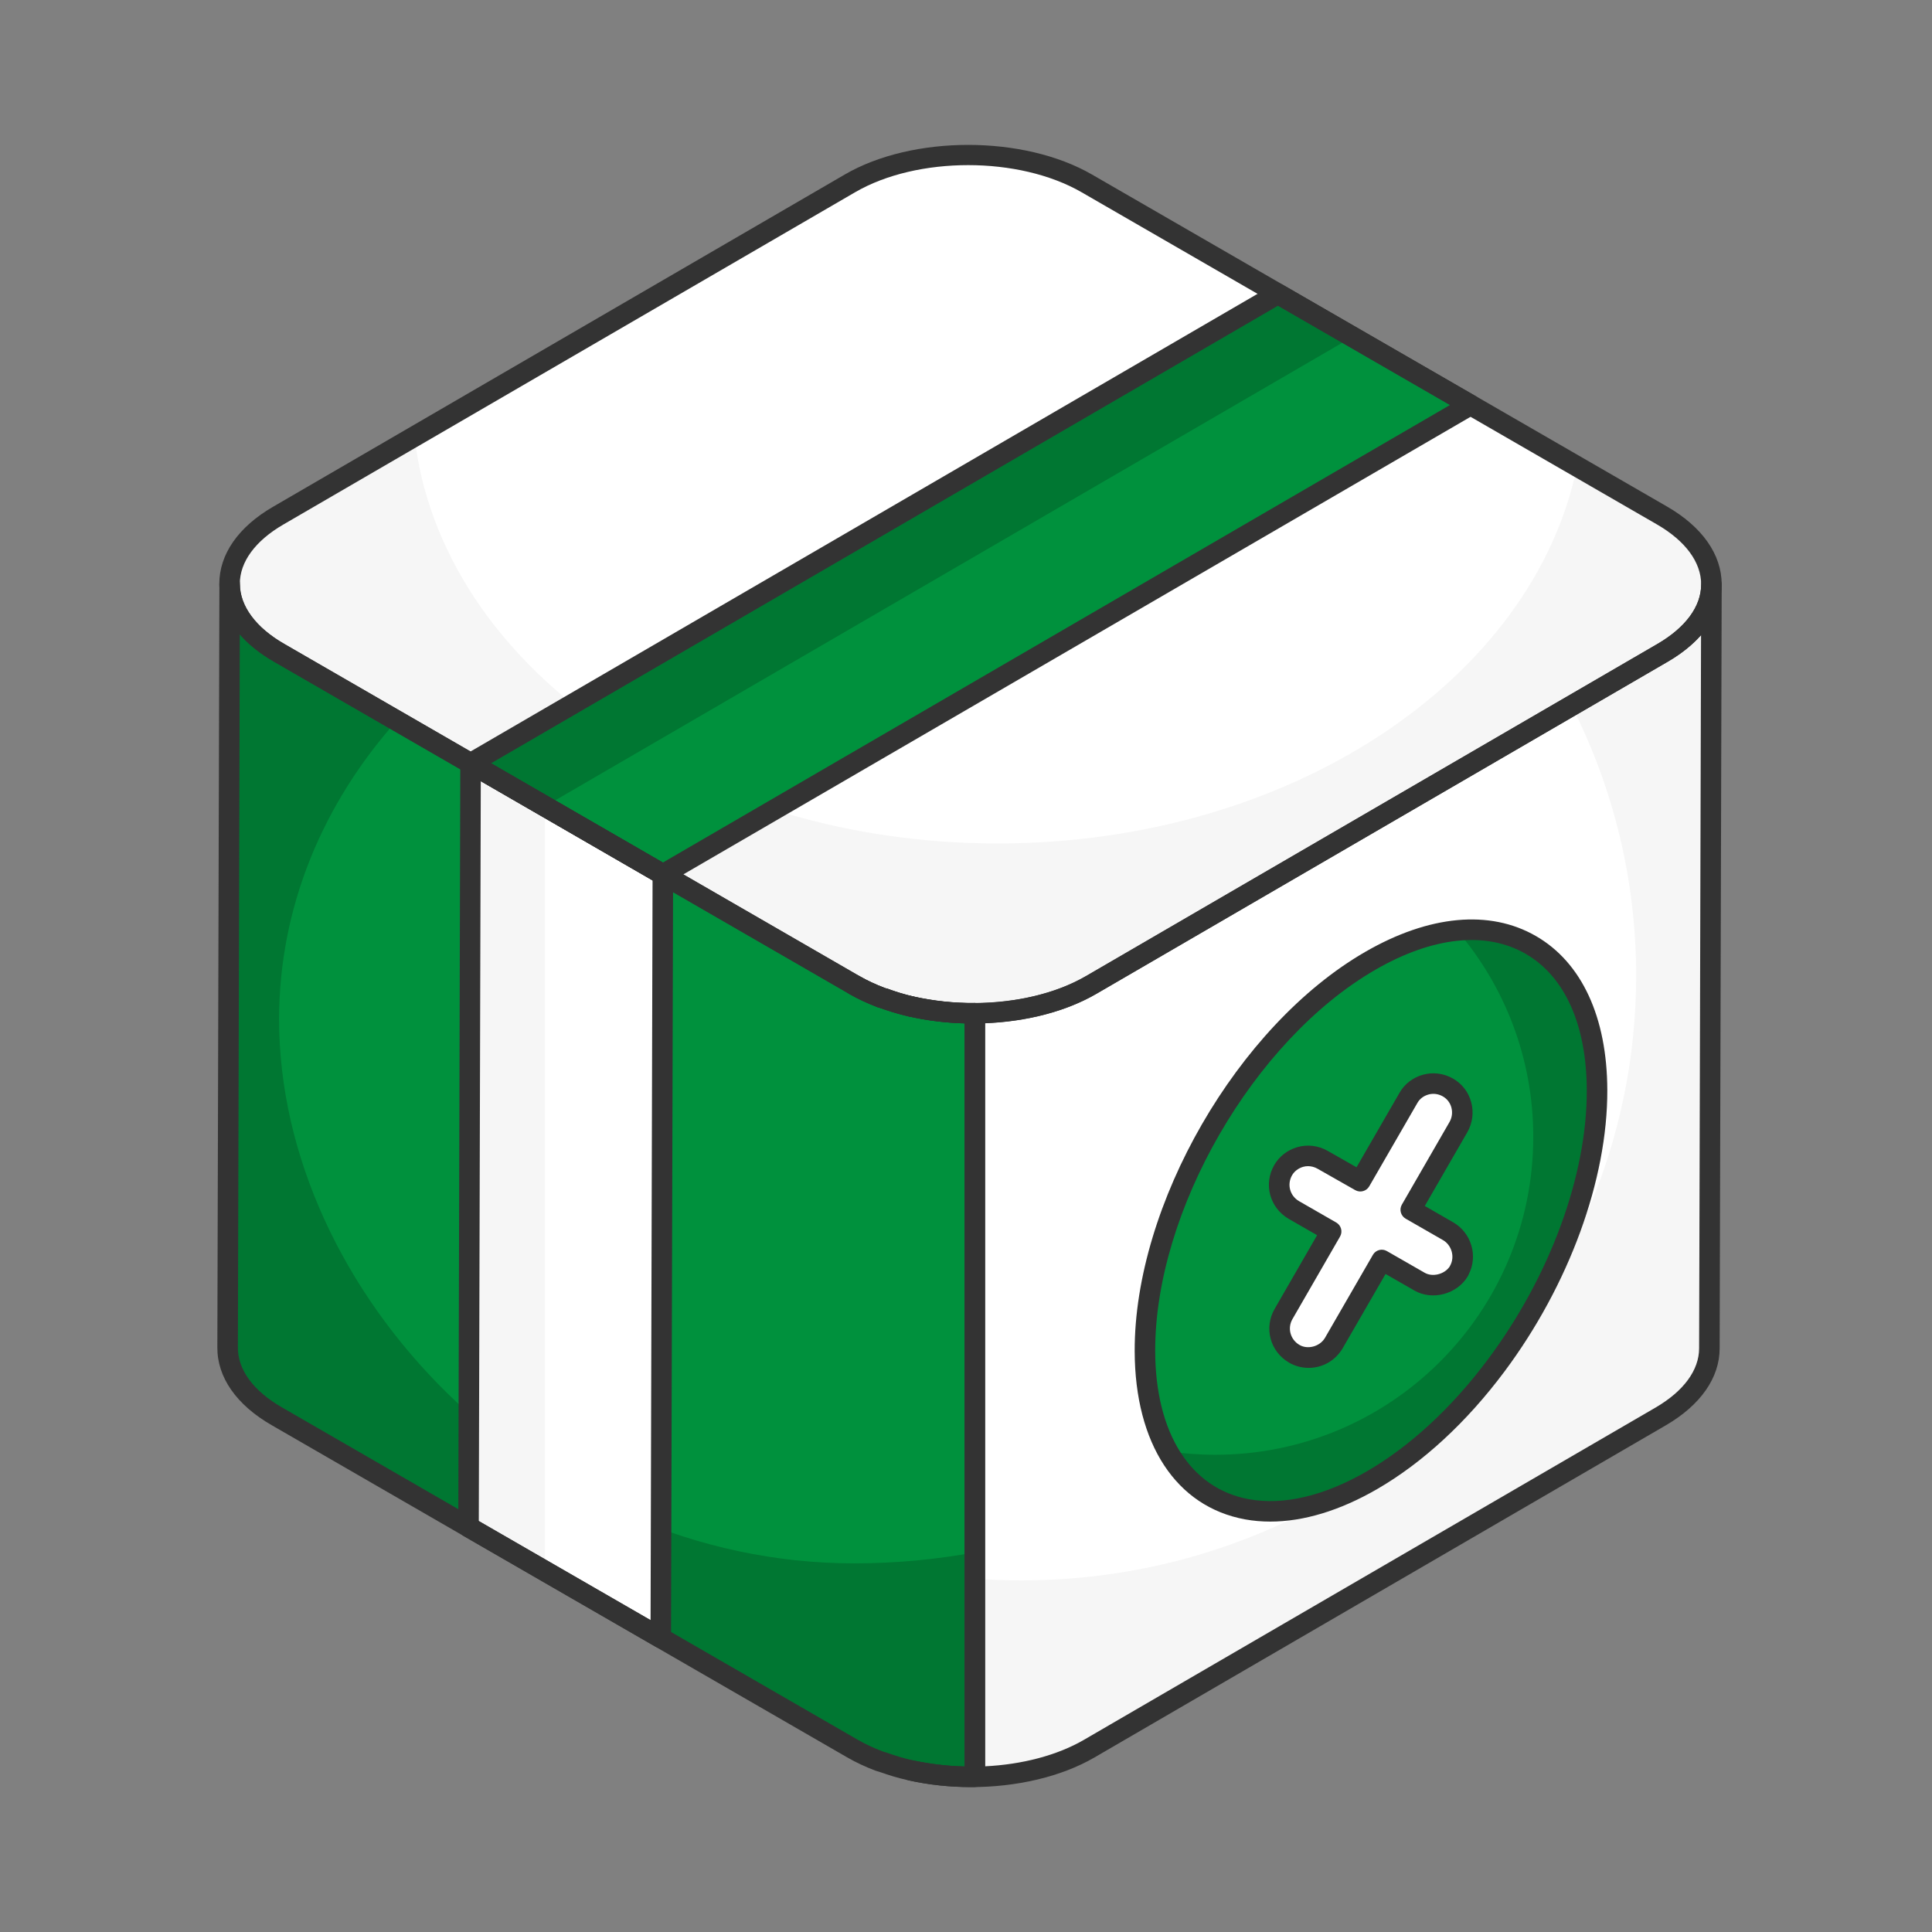 <svg width="68" height="68" viewBox="0 0 68 68" fill="none" xmlns="http://www.w3.org/2000/svg">
<rect x="0" y="0" width="68" height="68" fill="#808080" stroke="none"/>
<path d="M34.31 35.662C33.556 35.667 32.801 35.587 32.089 35.427C32.802 35.589 33.556 35.667 34.31 35.662Z" fill="white"/>
<path d="M58.497 18.143C60.806 19.476 60.818 21.64 58.524 22.973L38.4 34.668C36.106 36.001 32.376 35.998 30.067 34.665L9.822 22.977C7.513 21.643 7.496 19.483 9.79 18.149L29.914 6.454C32.208 5.121 35.943 5.121 38.252 6.454L58.497 18.143Z" fill="white"/>
<path d="M58.525 22.974L38.404 34.67C36.106 36.003 32.376 35.994 30.069 34.67L9.823 22.974C7.516 21.64 7.498 19.487 9.787 18.153L14.589 15.369C15.508 23.397 24.348 29.687 35.115 29.687C45.414 29.687 53.965 23.929 55.506 16.414L58.498 18.144C60.804 19.478 60.822 21.64 58.525 22.974Z" fill="#F6F6F6"/>
<path d="M58.525 22.974L38.404 34.669C37.273 35.326 35.795 35.653 34.31 35.663V62.537C33.548 62.546 32.785 62.47 32.063 62.311C34.169 62.779 36.639 62.532 38.332 61.549L58.452 49.853C59.597 49.186 60.164 48.321 60.164 47.456L60.236 20.577C60.236 21.442 59.66 22.307 58.525 22.974Z" fill="white"/>
<path d="M34.288 62.534C34.297 62.534 34.305 62.534 34.313 62.534V62.535C34.305 62.535 34.297 62.533 34.288 62.534Z" fill="#F6F6F6"/>
<path d="M33.115 62.481C33.494 62.525 33.891 62.542 34.288 62.534C33.895 62.537 33.502 62.523 33.115 62.481Z" fill="#F6F6F6"/>
<path d="M60.236 20.581L60.164 47.46C60.164 48.325 59.597 49.19 58.452 49.857L38.332 61.553C37.222 62.196 35.773 62.519 34.313 62.534V55.561C34.854 55.606 35.404 55.624 35.962 55.624C47.901 55.624 57.587 46.09 57.587 34.34C57.587 30.925 56.768 27.699 55.317 24.843L58.525 22.977C59.66 22.311 60.236 21.446 60.236 20.581Z" fill="#F6F6F6"/>
<path d="M34.31 35.663C33.556 35.667 32.802 35.589 32.089 35.427C32.077 35.425 32.065 35.424 32.053 35.421C31.737 35.349 31.434 35.254 31.139 35.148C31.097 35.133 31.049 35.124 31.007 35.108C30.676 34.983 30.361 34.837 30.069 34.669L9.823 22.974C8.669 22.316 8.084 21.433 8.084 20.559L8.012 47.42C8.003 48.303 8.588 49.186 9.751 49.853L29.997 61.54C30.292 61.71 30.611 61.858 30.947 61.985C30.993 62.002 31.045 62.013 31.092 62.029C31.389 62.135 31.694 62.23 32.012 62.302C32.029 62.306 32.047 62.307 32.063 62.311C32.785 62.47 33.549 62.546 34.31 62.537V35.663Z" fill="#00913D"/>
<path d="M34.313 54.638V62.54C33.547 62.549 32.782 62.468 32.061 62.315C32.043 62.306 32.025 62.306 32.016 62.306C31.691 62.234 31.385 62.135 31.088 62.026C31.043 62.008 30.997 61.999 30.943 61.981C30.61 61.855 30.295 61.711 29.997 61.54L9.751 49.853C8.588 49.186 8.003 48.303 8.012 47.42L8.084 20.559C8.084 21.433 8.669 22.316 9.823 22.974L13.968 25.361C11.364 28.281 9.823 31.93 9.823 35.877C9.823 45.456 18.878 55.025 30.069 55.025C31.52 55.025 32.944 54.89 34.313 54.638Z" fill="#007732"/>
<path d="M51.756 14.253L23.328 30.779L16.561 26.868L44.98 10.342L51.756 14.253Z" fill="#00913D"/>
<path d="M47.608 11.853L19.18 28.379L16.561 26.868L44.98 10.342L47.608 11.853Z" fill="#007732"/>
<path d="M23.329 30.777L23.257 57.647L16.491 53.745L16.562 26.866L23.329 30.777Z" fill="white"/>
<path d="M19.18 28.379L16.562 26.866L16.491 53.745L19.18 55.296V28.379Z" fill="#F6F6F6"/>
<path d="M31.14 35.509C31.1 35.509 31.06 35.503 31.02 35.489C31.017 35.488 30.883 35.447 30.88 35.447C30.735 35.392 30.646 35.255 30.646 35.109C30.646 35.066 30.653 35.023 30.669 34.981C30.739 34.794 30.947 34.699 31.134 34.77L31.007 35.108L31.172 34.781C31.18 34.783 31.251 34.804 31.259 34.807C31.408 34.859 31.501 34.998 31.501 35.148C31.501 35.187 31.495 35.228 31.48 35.267C31.428 35.416 31.289 35.509 31.14 35.509Z" fill="#333333"/>
<path d="M32.008 35.779C31.838 35.74 31.71 35.586 31.711 35.417C31.711 35.393 31.713 35.368 31.719 35.343C31.764 35.149 31.942 35.025 32.135 35.069L32.008 35.779Z" fill="#333333"/>
<path d="M32.054 35.783C32.027 35.783 32 35.78 31.973 35.774C31.809 35.736 31.649 35.693 31.492 35.645C31.332 35.597 31.174 35.544 31.018 35.488L31.017 35.488C30.829 35.42 30.732 35.214 30.799 35.026C30.866 34.838 31.073 34.739 31.261 34.808C31.399 34.857 31.539 34.904 31.681 34.948C31.829 34.993 31.979 35.033 32.132 35.069C32.133 35.069 32.132 35.072 32.135 35.069C32.329 35.114 32.45 35.308 32.405 35.502C32.367 35.669 32.218 35.783 32.054 35.783Z" fill="#333333"/>
<path d="M34.249 36.024C33.48 36.024 32.727 35.942 32.009 35.78C31.814 35.736 31.692 35.543 31.736 35.348C31.78 35.153 31.974 35.032 32.168 35.075L32.17 35.076C32.856 35.23 33.586 35.307 34.308 35.301H34.31C34.509 35.301 34.67 35.462 34.671 35.66C34.673 35.863 34.513 36.035 34.304 36.024C34.301 36.024 34.298 36.024 34.296 36.024C34.293 36.024 34.293 36.024 34.287 36.024C34.285 36.024 34.282 36.023 34.278 36.024C34.276 36.023 34.272 36.024 34.27 36.024C34.266 36.023 34.256 36.024 34.249 36.024Z" fill="#333333"/>
<path d="M31.007 35.47C30.965 35.47 30.922 35.462 30.879 35.446C30.524 35.312 30.191 35.156 29.889 34.983C29.773 34.916 29.708 34.794 29.708 34.67C29.708 34.608 29.723 34.547 29.756 34.49C29.855 34.317 30.075 34.256 30.249 34.356C30.514 34.508 30.811 34.647 31.131 34.769C31.132 34.769 31.134 34.77 31.135 34.771C31.321 34.842 31.416 35.05 31.345 35.236C31.29 35.381 31.153 35.47 31.007 35.47Z" fill="#333333"/>
<path d="M34.244 36.021C32.669 36.021 31.091 35.673 29.887 34.978L9.641 23.289C8.403 22.575 7.72 21.602 7.719 20.552C7.717 19.511 8.388 18.546 9.608 17.838L29.732 6.143C32.123 4.752 36.027 4.753 38.433 6.142L58.678 17.831C59.914 18.545 60.596 19.516 60.598 20.566C60.599 21.61 59.928 22.576 58.706 23.286L38.582 34.981C37.389 35.674 35.817 36.021 34.244 36.021ZM34.077 5.812C32.633 5.812 31.191 6.13 30.096 6.767L9.972 18.462C8.984 19.036 8.44 19.778 8.441 20.551C8.442 21.332 8.997 22.083 10.003 22.664L30.248 34.353C32.453 35.626 36.028 35.627 38.219 34.356L58.342 22.661C59.332 22.086 59.876 21.343 59.875 20.567C59.874 19.786 59.32 19.036 58.316 18.456L38.071 6.768C36.968 6.131 35.522 5.812 34.077 5.812Z" fill="#333333"/>
<path d="M34.182 62.9C33.445 62.9 32.702 62.823 31.988 62.665C31.987 62.664 31.985 62.664 31.985 62.664C31.79 62.621 31.668 62.428 31.71 62.233C31.754 62.038 31.95 61.919 32.141 61.959C32.725 62.087 33.332 62.159 33.949 62.174V35.663C33.949 35.464 34.109 35.303 34.308 35.302C35.799 35.292 37.189 34.957 38.223 34.357L58.343 22.661C59.327 22.083 59.871 21.346 59.876 20.586V20.576C59.876 20.376 60.038 20.215 60.237 20.215C60.436 20.215 60.598 20.377 60.598 20.576V20.588L60.526 47.457C60.526 48.492 59.854 49.454 58.634 50.165L38.514 61.861C37.347 62.538 35.779 62.9 34.182 62.9ZM34.671 36.016V62.168C35.968 62.105 37.206 61.785 38.151 61.236L58.271 49.541C59.259 48.965 59.803 48.224 59.803 47.456L59.871 22.353C59.57 22.694 59.18 23.008 58.708 23.285C58.707 23.285 58.707 23.286 58.706 23.286L38.586 34.982C37.53 35.595 36.151 35.957 34.671 36.016Z" fill="#333333"/>
<path d="M34.179 62.899C33.431 62.899 32.694 62.82 31.985 62.664C31.6 62.58 31.282 62.48 30.971 62.37C30.89 62.347 30.853 62.336 30.818 62.323C30.457 62.187 30.12 62.028 29.816 61.853L9.57 50.166C8.321 49.45 7.64 48.473 7.65 47.417L7.722 20.561C7.722 20.56 7.722 20.559 7.722 20.559C7.723 20.36 7.885 20.198 8.084 20.198C8.283 20.198 8.445 20.36 8.445 20.559C8.445 21.33 9.013 22.096 10.002 22.66L30.25 34.357C30.515 34.509 30.813 34.648 31.136 34.771L31.259 34.807C31.543 34.909 31.832 35 32.135 35.07C32.852 35.229 33.582 35.311 34.308 35.302C34.368 35.299 34.496 35.338 34.565 35.407C34.633 35.474 34.671 35.567 34.671 35.663V62.537C34.671 62.734 34.513 62.895 34.315 62.898C34.27 62.898 34.224 62.899 34.179 62.899ZM8.44 22.326L8.373 47.421C8.365 48.207 8.918 48.958 9.93 49.539L30.178 61.227C30.448 61.383 30.749 61.524 31.074 61.647L31.214 61.69C31.496 61.789 31.788 61.881 32.092 61.95C32.718 62.086 33.331 62.159 33.949 62.174V36.02C33.284 36.002 32.633 35.921 32.009 35.78C31.642 35.698 31.325 35.599 31.017 35.488C30.948 35.469 30.913 35.459 30.88 35.447C30.521 35.31 30.188 35.155 29.889 34.983L9.642 23.286C9.155 23.009 8.75 22.683 8.44 22.326Z" fill="#333333"/>
<path d="M23.328 31.14C23.265 31.14 23.203 31.124 23.147 31.092L16.38 27.181C16.268 27.117 16.2 26.998 16.2 26.869C16.199 26.74 16.268 26.621 16.379 26.556L44.798 10.03C44.91 9.965 45.049 9.965 45.16 10.03L51.936 13.94C52.048 14.005 52.117 14.124 52.117 14.253C52.118 14.382 52.049 14.501 51.938 14.566L23.509 31.091C23.453 31.124 23.39 31.14 23.328 31.14ZM17.281 26.867L23.327 30.361L51.035 14.255L44.981 10.76L17.281 26.867Z" fill="#333333"/>
<path d="M23.257 58.009C23.195 58.009 23.132 57.993 23.077 57.961L16.31 54.059C16.198 53.994 16.129 53.874 16.13 53.745L16.201 26.865C16.202 26.736 16.271 26.617 16.382 26.553C16.494 26.488 16.631 26.488 16.744 26.554L23.51 30.464C23.622 30.529 23.691 30.649 23.691 30.778L23.618 57.648C23.618 57.777 23.549 57.896 23.438 57.961C23.382 57.993 23.319 58.009 23.257 58.009ZM16.852 53.537L22.898 57.023L22.968 30.985L16.922 27.491L16.852 53.537Z" fill="#333333"/>
<path d="M48.231 33.817C52.623 31.282 56.196 33.319 56.211 38.371C56.22 41.558 54.807 45.184 52.659 48.062C51.405 49.742 49.901 51.168 48.283 52.103C46.66 53.04 45.149 53.353 43.887 53.122C41.733 52.727 40.307 50.742 40.298 47.559C40.284 42.506 43.834 36.356 48.231 33.817Z" fill="#00913D"/>
<path d="M56.215 38.368C56.224 41.557 54.806 45.188 52.656 48.06C51.41 49.74 49.901 51.167 48.285 52.107C46.659 53.037 45.15 53.353 43.886 53.118C42.703 52.902 41.736 52.206 41.113 51.086C41.655 51.158 42.215 51.203 42.775 51.203C48.953 51.203 53.966 46.19 53.966 40.012C53.966 37.239 52.954 34.701 51.283 32.75C54.165 32.461 56.197 34.557 56.215 38.368Z" fill="#007732"/>
<path d="M44.71 53.555C44.406 53.555 44.11 53.529 43.822 53.477C41.398 53.032 39.946 50.82 39.937 47.559C39.922 42.401 43.562 36.096 48.05 33.504C50.297 32.206 52.43 32.008 54.055 32.943C55.671 33.872 56.565 35.8 56.572 38.37C56.581 41.522 55.227 45.225 52.949 48.278C51.621 50.057 50.07 51.488 48.464 52.415C47.159 53.169 45.878 53.555 44.71 53.555ZM48.412 34.13C44.123 36.606 40.645 42.63 40.659 47.557C40.667 50.442 41.899 52.389 43.953 52.766C45.175 52.991 46.609 52.652 48.102 51.79C49.624 50.91 51.1 49.547 52.37 47.846C54.557 44.915 55.858 41.373 55.849 38.372C55.843 36.07 55.077 34.364 53.694 33.569C52.302 32.768 50.426 32.968 48.412 34.13Z" fill="#333333"/>
<path d="M51.354 44.724V44.732C51.074 45.208 50.409 45.366 49.964 45.11L48.634 44.347L46.943 47.277C46.754 47.594 46.422 47.783 46.059 47.783C45.885 47.783 45.704 47.738 45.553 47.647C45.062 47.36 44.896 46.741 45.175 46.25L46.852 43.342L45.538 42.587C45.047 42.3 44.881 41.681 45.16 41.19C45.288 40.963 45.508 40.797 45.764 40.721C46.029 40.646 46.308 40.684 46.55 40.819L47.879 41.575L49.571 38.644C49.7 38.418 49.911 38.252 50.175 38.176C50.44 38.1 50.719 38.138 50.961 38.274C51.452 38.554 51.61 39.181 51.331 39.672L49.654 42.579L50.968 43.335C51.452 43.614 51.626 44.241 51.354 44.724Z" fill="white"/>
<path d="M46.059 48.145C45.815 48.145 45.569 48.078 45.367 47.958C44.704 47.57 44.48 46.74 44.861 46.072L46.358 43.475L45.358 42.9C44.689 42.509 44.465 41.68 44.846 41.011C45.02 40.705 45.31 40.478 45.663 40.375C46.02 40.274 46.397 40.319 46.727 40.505L47.745 41.084L49.258 38.464C49.432 38.156 49.724 37.929 50.076 37.829C50.432 37.727 50.809 37.775 51.138 37.96C51.461 38.144 51.69 38.443 51.784 38.803C51.877 39.158 51.827 39.53 51.645 39.85L50.148 42.446L51.148 43.022C51.789 43.392 52.027 44.205 51.693 44.855C51.686 44.876 51.676 44.896 51.665 44.915C51.293 45.55 50.415 45.786 49.783 45.423L48.767 44.84L47.255 47.458C46.998 47.89 46.552 48.145 46.059 48.145ZM46.038 41.045C45.979 41.045 45.92 41.053 45.864 41.069C45.697 41.118 45.554 41.227 45.475 41.368C45.292 41.69 45.4 42.088 45.72 42.275L47.032 43.029C47.115 43.077 47.176 43.156 47.201 43.249C47.226 43.341 47.213 43.44 47.165 43.523L45.488 46.431C45.307 46.75 45.415 47.148 45.735 47.336C46.021 47.506 46.45 47.398 46.632 47.093L48.322 44.166C48.421 43.994 48.64 43.934 48.814 44.034L50.144 44.797C50.423 44.957 50.839 44.851 51.023 44.58C51.028 44.568 51.033 44.558 51.039 44.547C51.212 44.239 51.097 43.826 50.787 43.647L49.474 42.893C49.391 42.845 49.33 42.766 49.305 42.673C49.28 42.581 49.293 42.482 49.341 42.399L51.018 39.491C51.106 39.337 51.13 39.157 51.085 38.985C51.041 38.815 50.933 38.675 50.782 38.589C50.623 38.499 50.442 38.476 50.275 38.524C50.103 38.573 49.968 38.676 49.886 38.823L48.192 41.756C48.093 41.927 47.873 41.988 47.7 41.889L46.371 41.134C46.266 41.075 46.152 41.045 46.038 41.045Z" fill="#333333"/>
</svg>
